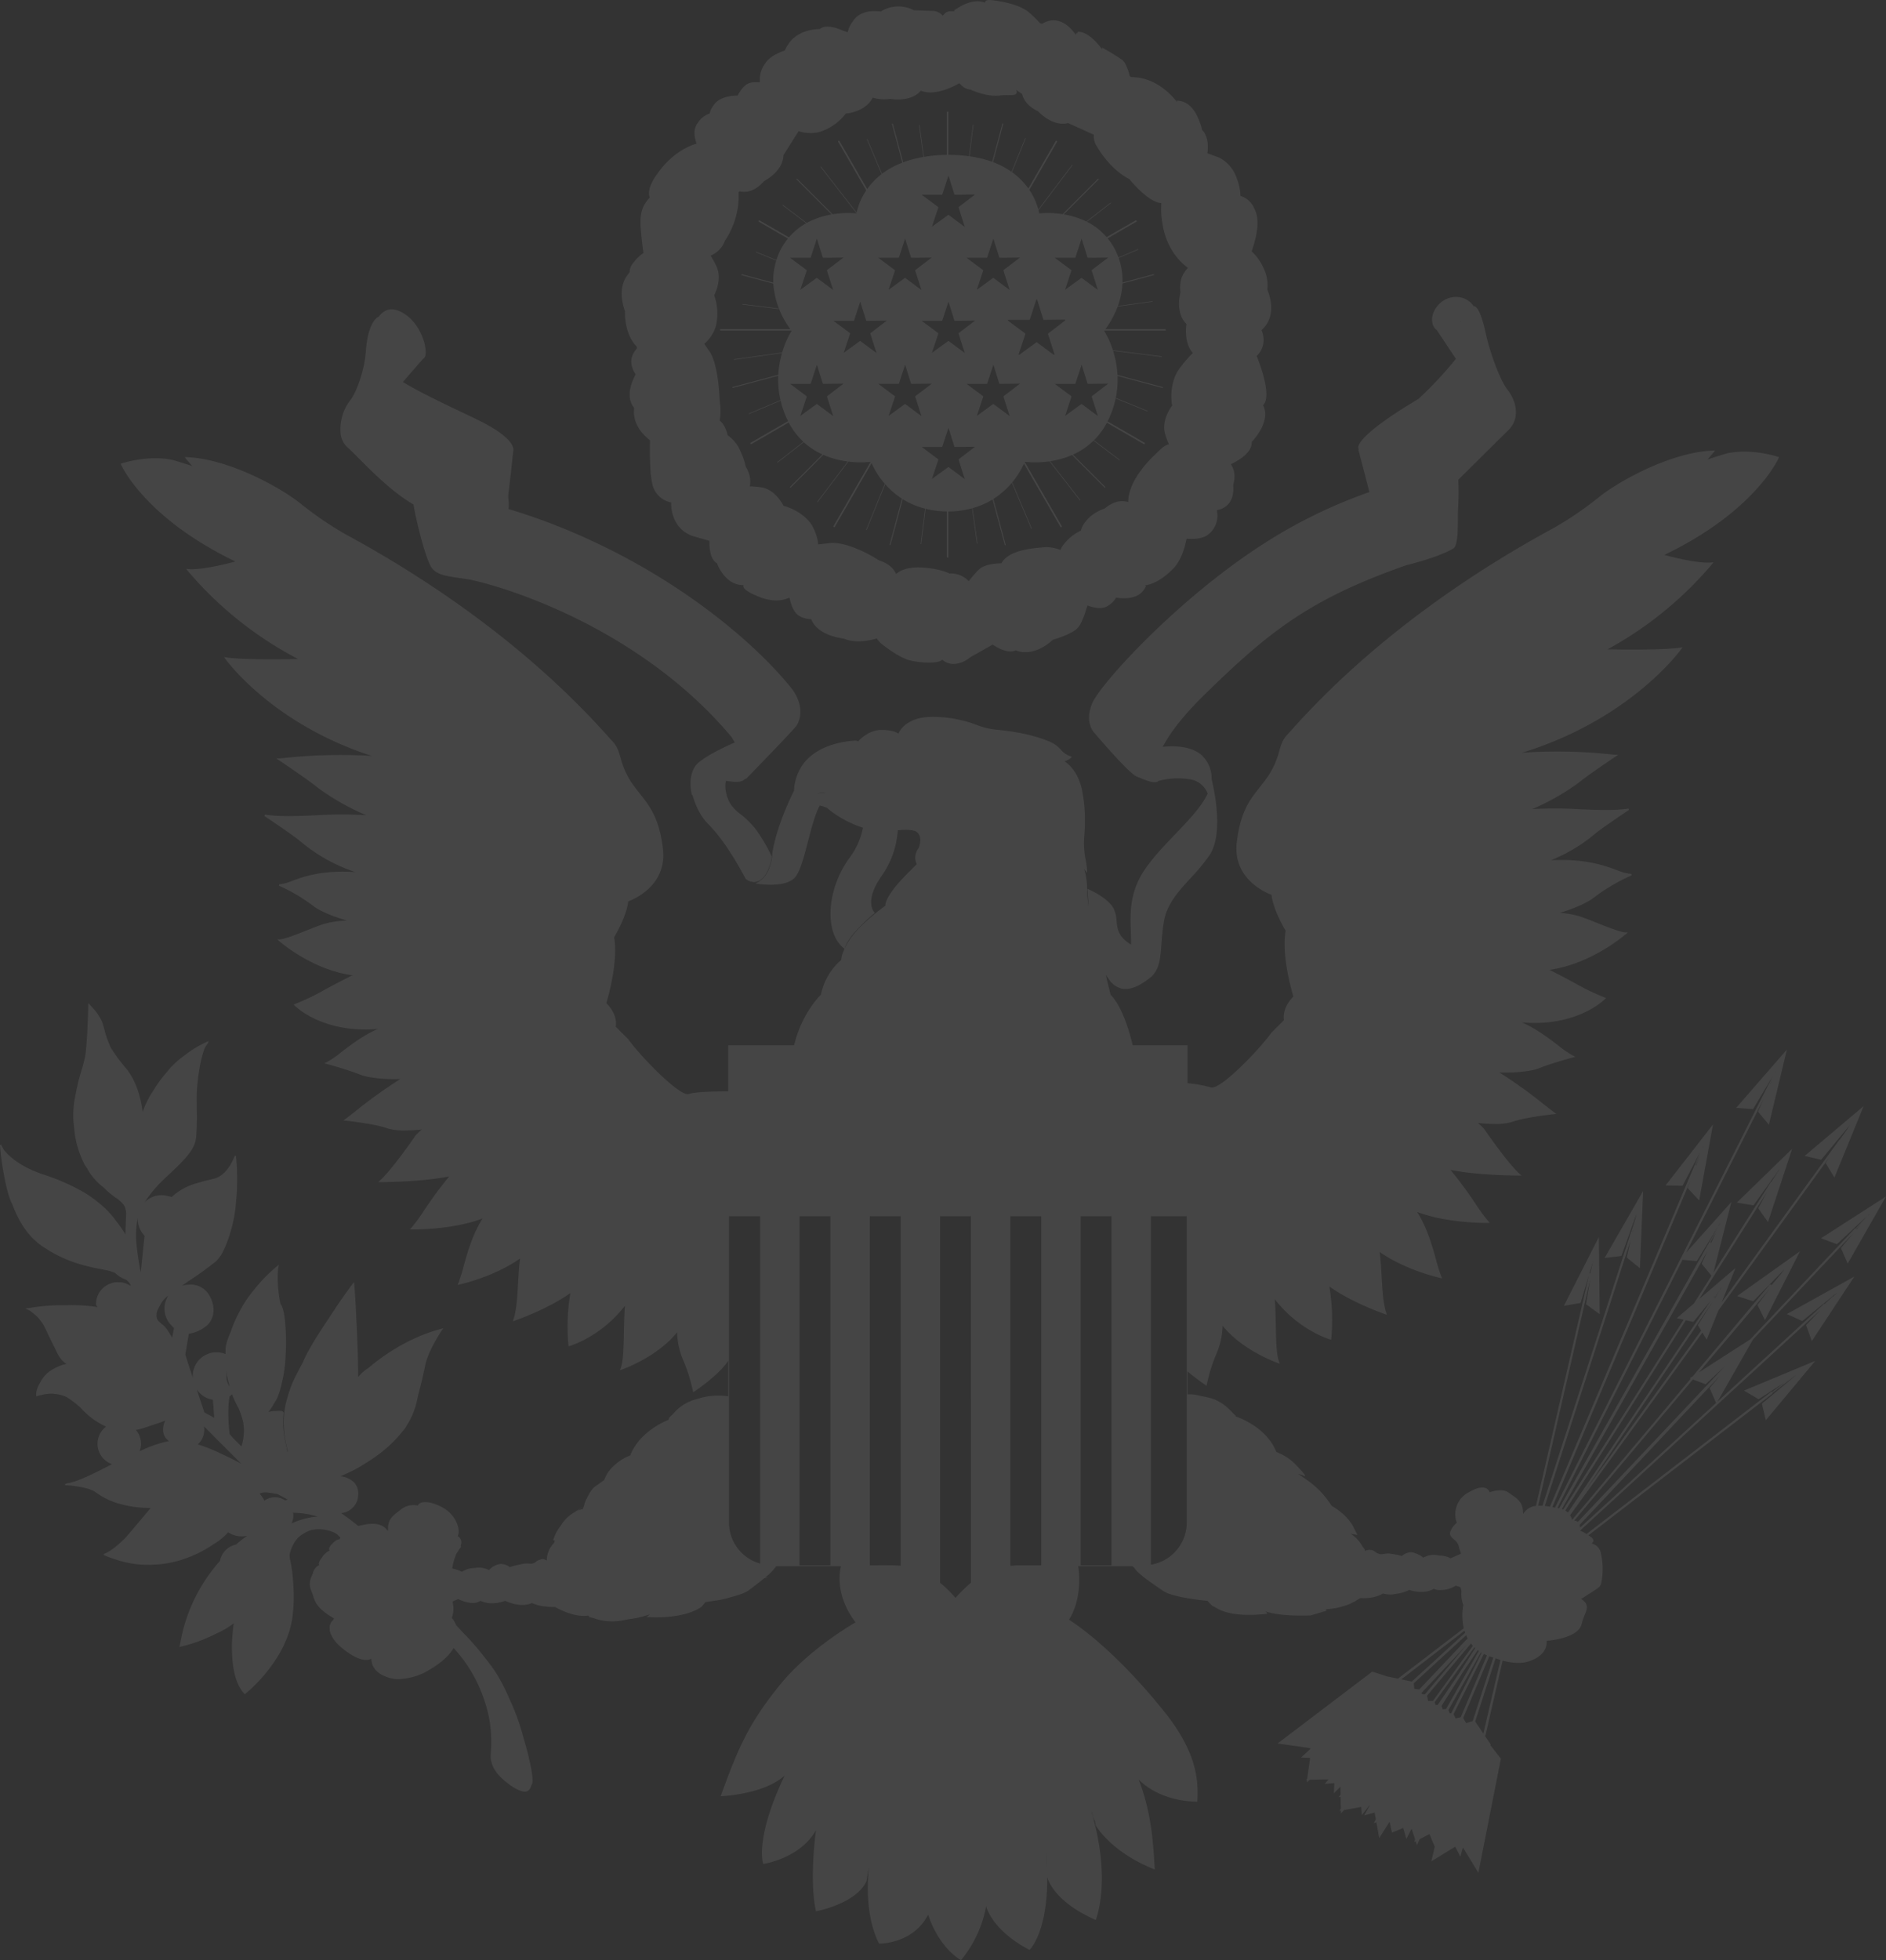 <svg xmlns="http://www.w3.org/2000/svg" width="712.314" height="740" viewBox="0 0 712.314 740"><rect x="0" y="0" width="712.314" height="740" fill="#333333" stroke="none"/><g id="Сгруппировать_9664" data-name="Сгруппировать 9664" opacity=".09" fill="#fff"><path id="Контур_11963" data-name="Контур 11963" d="M218.4 243.315c-1.425 1.777-3.7 6.068-1.031 13.717-.035.983-.155 8.721 4.468 13.4l.048.628c-.124.169-.238.335-.359.514a7.287 7.287 0 00-1.777 4.336 8.859 8.859 0 001.673 4.961c-1.577 2.919-3.895 8.628-.607 12.613l.055.066c-.421 3.029.2 7.717 5.954 12.226 0 .29-.007.642-.01 1.049-.038 3.781-.114 11.65.949 15.649a8.943 8.943 0 007.052 6.765c-.048 1.99.283 9.8 8.079 12.682l6.4 1.825c-.062 1.491-.062 6.865 2.85 8.473.455 1.232 3.336 8.218 9.867 8.218h.135a1.062 1.062 0 00-.048.238c-.076.8.507 1.984 5.7 4.105 4.454 1.808 8.363 1.942 11.626.4.072.124.145.245.224.369.159.9 1.021 5.04 3.5 6.5a8.661 8.661 0 004.537 1.235c.9 2.312 3.54 5.82 11.305 7.207l1.135.2c4.754 2.042 10.836.376 12.34-.093a14.083 14.083 0 001.549 1.8c.242.2 6 4.961 10.481 6.331 3.384 1.038 11.312 1.587 12.7-.124a6.624 6.624 0 004.361 1.625 10.124 10.124 0 006.092-2.453l8.615-4.875c1.125.773 5.741 3.726 8.7 2.156 1.225.563 6.817 2.546 14.072-3.988.824-.234 5.965-1.766 8.635-3.8 2.018-1.542 3.24-5.485 3.967-7.838.069-.217.138-.442.207-.655.066-.076.107-.176.179-.249l-.083-.041c.041-.121.083-.255.117-.349 1.145.449 4.792 1.684 7.186.449a8.946 8.946 0 003.629-3.419c3.143.5 8.9.7 11.078-3.985l.2-.428-.452-.2c2.336-.283 6.127-1.611 10.8-6.372 3.388-3.45 4.674-9.567 4.971-11.243 3.871.286 6.665-.279 8.311-1.684a8.962 8.962 0 003.1-9.118 7.122 7.122 0 004.3-2.18c1.546-1.687 2.187-4.164 1.911-7.352.218-.652 1.215-4.12-.421-6.941a5.5 5.5 0 00-.435-.88c2.09-.959 8.076-4.081 7.862-8.38 1.083-1.145 7.3-8.124 4.267-13.848 3.522-3.4-1.318-15.949-2.4-18.609a8.105 8.105 0 002.577-5.223 8.976 8.976 0 00-.766-4.53c2.256-1.953 5.485-6.42 2.439-14.745l-.235-.645a14.294 14.294 0 00-1.2-7.542c-.069-.176-.152-.355-.228-.531-.048-.1-.09-.2-.141-.3a20.065 20.065 0 00-4.336-5.982c1.094-3.288 2.694-8.411 2.046-12.9a9.84 9.84 0 00-1.121-3.374 8.116 8.116 0 00-5.154-4.64 19.758 19.758 0 00-1.432-6.7 13.446 13.446 0 00-6.579-7.749l-4.5-1.666c.2-1.459.424-4.564-.648-6.738a4.14 4.14 0 00-1.307-1.96 21.749 21.749 0 00-1.415-4.261c-1.249-3.108-3.695-6.879-8.248-6.879.114.207.19.334.269.476-.045 0-.087-.01-.131-.01-1.591-2.046-7.756-9.366-17.129-9.36l-.694-.29a17.157 17.157 0 00-1.28-3.836 5.743 5.743 0 00-1.525-2.356 80.425 80.425 0 00-7.787-4.727l.355.617-.221-.117-.245-.134c-2.415-3.188-5.627-6.317-8.956-6.3l.014.452h-.559l.007.307-.038-.007c-.059-.031-.11.165-.162.411-1.773-2.6-6.41-7.935-12.717-4.157l-.714-.169a46.229 46.229 0 00-4.068-4c-3.774-3.357-11.605-4.454-13.972-4.737-1.773-.2-2.822.052-2.653.656a1.111 1.111 0 00-.3.238c-1.635-.676-5.52-1.352-11.681 3.088.128 0 .3.01.445.01-.1.069-.2.131-.311.2-1.611-.159-2.981.038-3.715 1.066a2.583 2.583 0 00-.525.611 5.218 5.218 0 00-3.622-1.832c-2.4-.031-5.992-.2-7.324-.266a12.64 12.64 0 00-12.43.445l.483.124h-.007c-3.629-.555-8.469-.359-11.071 3.612a10.314 10.314 0 00-1.89 3.943l-.017.027c-.028.031-.083.11-.117.152a10.67 10.67 0 00-1.58-.514s-6.217-3.084-8.908-.652c0 0-8.086-.266-11.885 5.737a11.413 11.413 0 00-1.3 2.318c-2.829 1.066-5.885 2.377-7.583 5.147a10.129 10.129 0 00-1.808 6.9c-1.594-.169-3.812-.159-5.227.9a8.452 8.452 0 00-2.135 2.336 8.816 8.816 0 00-1.049 1.746c-2.667.021-7.269.583-9.235 3.895a6.532 6.532 0 00-1.2 2.329l-.125.452.183.048a8.3 8.3 0 00-4.688 3.619 6.224 6.224 0 00-.393.493c-1.146 1.97-1.142 4.433-.055 7.31-2.315.655-8.939 3.133-14.631 11.095-.066.093-.1.176-.166.269-.1.131-.2.235-.293.369-2.529 3.543-3.419 6.634-2.587 8.673a6.759 6.759 0 00-1.356 1.6c-1.222 1.566-2.526 4.467-2.094 9.68.507 6.086.886 8.6 1.08 9.6a15.291 15.291 0 00-3.76 3.585 5.645 5.645 0 00-1.5 3.674 8.239 8.239 0 00-.733.986zm36.752-12.92a30.223 30.223 0 005.14-18.274l.383-.3c3.274.68 6.375-.624 9.232-3.885.845-.441 7.2-3.957 7.3-9.763l5.744-9.087a14.694 14.694 0 008.007.272 20.373 20.373 0 009.829-6.917c1.149-.11 6.438-.811 9.284-4.619a10.524 10.524 0 00.873-1.39 15.217 15.217 0 006.62.452c.925.162 7.914 1.221 11.571-3.095 1.287.593 5.879 2 14.351-2.708l.172-.1c.2.179.387.362.566.535a5.252 5.252 0 003.56 1.849c.759.341 6.468 2.832 11.071 2.26a25.921 25.921 0 013.195-.149c1.773-.007 2.946-.01 3.246-.814a1.281 1.281 0 00-.245-1.2l2.322 1.559c.628 2.726 2.653 4.926 6.017 6.552.652.7 5.723 5.868 11.323 4.44l9.753 4.412a6.8 6.8 0 001.063 4.288c5.3 8.949 11.4 12.012 12.316 12.434.8.983 7.362 8.873 12.1 9.083a39.28 39.28 0 01-.031.949 29.494 29.494 0 00.449 6.7c1.563 10.326 7.607 15.366 9.656 16.808a7.331 7.331 0 00-1.2 1.511c-1.456 1.935-2.036 4.523-1.646 7.776-.238.921-1.873 7.907 2.26 11.885-.186 1.332-.818 7.472 2.439 10.964a45.836 45.836 0 00-4.616 5.282 17.446 17.446 0 00-1.735 2.673 20.344 20.344 0 00-1.484 11.92c-.7.925-3.739 5.306-2.839 9.977a27.2 27.2 0 001.625 4.6c-1.852.521-2.708 1.47-5.813 4.461a40.08 40.08 0 00-4.947 5.7c-4.1 5.527-4.643 9.725-4.6 11.7-2.349-.773-5.358-.521-8.914 2.408 0 0-4.664 1.463-7.176 4.909a8.69 8.69 0 00-1.811 3.439 17.618 17.618 0 00-6.148 4.788 9.8 9.8 0 00-1.563 2.508 14.833 14.833 0 00-5.613-1.08c-3.509.372-13.676.724-16.591 5.982-.034.048-.079.09-.114.141-2.884.042-6.551.514-8.59 2.436a54.8 54.8 0 00-3.726 4.309 9.277 9.277 0 00-7.3-2.9s-2.943-1.68-9.708-2.218c-7.831-.611-10.415 2.446-10.415 2.446-.859-2.039-2.746-3.974-6.493-5.2 0 0-10.094-6.679-17.795-6.586l-5.154.573a16.744 16.744 0 00-1.652-5.809 11.264 11.264 0 00-1.38-2.387c-3.833-4.9-10.067-6.375-10.067-6.375s-2.663-5.53-7.576-6.814a29.734 29.734 0 00-5.161-.531 9.682 9.682 0 00-.759-5.972 9.54 9.54 0 00-.78-1.48 24.664 24.664 0 00-1.9-5.6 13.571 13.571 0 00-4.937-6.244 9.061 9.061 0 00-.793-2.419 7.31 7.31 0 00-2.187-3.118 23.192 23.192 0 00-.028-7.559c-.01-.463-.307-11.361-3-17.087l-.062-.093c-.076-.186-.152-.379-.235-.555l-2.5-3.678a14.423 14.423 0 004.271-6.331 20.423 20.423 0 00-.531-12.009c.528-1.028 2.791-5.865 1.114-10.3a10.469 10.469 0 00-.49-1.08 28.468 28.468 0 00-2-3.574 9.66 9.66 0 005.449-5.676z" transform="translate(18.663 -139.563)"/><path id="Контур_11964" data-name="Контур 11964" d="M243.036 174.746a.105.105 0 00.107-.093.107.107 0 00-.093-.121l-13.589-1.7a.111.111 0 00-.121.1.108.108 0 00.1.121l13.586 1.7z" transform="translate(51.027 -58.06)"/><path id="Контур_11965" data-name="Контур 11965" d="M253.746 234.475c.055 0 .055-.069.1-.1l.125.152a33.2 33.2 0 00-3.6 8.207l-18.153 2.515a.107.107 0 00.014.214h.017l18.06-2.5a36.477 36.477 0 00-1.39 8.176L231.7 255.75a.172.172 0 00-.124.21.174.174 0 00.169.128l.042-.007L248.9 251.5a34.164 34.164 0 00.869 9.284c-.027-.021-.055-.052-.09-.038l-11.85 5a.111.111 0 00-.059.142.113.113 0 00.1.065l.042-.007 11.85-5c.024-.01.014-.042.028-.066a35.422 35.422 0 002.815 7.766l-14.1 8.145a.283.283 0 00-.1.39.286.286 0 00.245.142.265.265 0 00.145-.038l14.069-8.128a26.858 26.858 0 005.534 7.283l-9.849 7.662a.111.111 0 00-.017.156.1.1 0 00.083.041.129.129 0 00.069-.024l9.866-7.679v-.007a26.784 26.784 0 007.048 4.626l-12.23 12.24a.177.177 0 000 .245.179.179 0 00.245 0l12.32-12.333a33.637 33.637 0 009.211 2.5l-11.485 15.179a.107.107 0 00.021.152.115.115 0 00.066.02.1.1 0 00.086-.041l11.557-15.276v-.001a36.721 36.721 0 008.387.1l-14 24.256a.282.282 0 00.1.39.27.27 0 00.142.041.283.283 0 00.248-.145l13.889-24.06a30.713 30.713 0 004.992 7.8l-7.027 17.294a.109.109 0 00.059.142l.042.007a.111.111 0 00.1-.069l6.99-17.191a30.213 30.213 0 006.31 5.434l-4.651 17.363a.176.176 0 00.121.211h.045a.173.173 0 00.166-.128l4.623-17.25a29.662 29.662 0 008.421 3.571l-1.656 13.292a.108.108 0 00.093.121h.014a.105.105 0 00.107-.093l1.656-13.262a34.263 34.263 0 008.028 1v17.153a.286.286 0 10.573 0v-17.132a34.138 34.138 0 008.929-1.211l1.849 13.317a.1.1 0 00.107.093h.014a.112.112 0 00.093-.124l-1.853-13.345a29.7 29.7 0 007.548-3.264l4.6 17.139a.173.173 0 00.166.128h.045a.176.176 0 00.121-.211l-4.626-17.256a30.327 30.327 0 006.972-6.11l7.314 17.339a.109.109 0 00.1.066l.041-.01a.107.107 0 00.059-.141l-7.355-17.436a30.465 30.465 0 004.409-7.045l13.786 23.873a.291.291 0 00.249.145.281.281 0 00.145-.041.285.285 0 00.1-.39l-13.944-24.142c-.021-.034-.066 0-.1-.028l.041-.11a36.344 36.344 0 009.366-.173l11.443 14.7a.1.1 0 00.086.041.12.12 0 00.065-.021.11.11 0 00.017-.155l-11.361-14.6a33.237 33.237 0 008.276-2.346l12.27 12.273a.186.186 0 00.121.048.171.171 0 00.121-.293L360.2 281.276a26.644 26.644 0 007.828-5.323c-.01.042-.021.09.017.117l9.68 7.321a.089.089 0 00.066.021.107.107 0 00.066-.193l-9.68-7.321c-.034-.028-.069 0-.107.014a26.8 26.8 0 004.943-6.672l13.927 8.048a.265.265 0 00.142.038.287.287 0 00.248-.142.282.282 0 00-.1-.39l-13.945-8.059a35.38 35.38 0 003.039-8.659l11.94 4.858.038.007a.11.11 0 00.042-.21l-11.971-4.868a33.909 33.909 0 00.666-8.3l16.908 4.523.045.007a.173.173 0 00.166-.128.17.17 0 00-.121-.21l-17.016-4.555a36.609 36.609 0 00-1.656-9.108l18.284 2.284h.014a.109.109 0 00.014-.217l-18.388-2.3a32.887 32.887 0 00-3.322-7.328l.048-.055H395a.286.286 0 000-.573h-22.536a34.52 34.52 0 004.616-8.508l13.089-1.807a.1.1 0 00.09-.121.106.106 0 00-.12-.093l-12.965 1.791a28.941 28.941 0 001.718-8.49l11.768-3.15a.173.173 0 00-.09-.335l-11.67 3.125a24.765 24.765 0 00-1.442-9.281l7.338-3.1a.109.109 0 00-.086-.2l-7.317 3.091a26.425 26.425 0 00-1.411-3.195 23.71 23.71 0 00-2.691-4l10.85-6.265a.29.29 0 00.1-.393.287.287 0 00-.39-.1l-10.929 6.31a23.946 23.946 0 00-7.428-5.806l9.011-7.02a.109.109 0 00-.134-.173l-9.1 7.093a30.965 30.965 0 00-8.566-2.694l13.195-13.193a.171.171 0 10-.241-.242L356.3 190.506a35.185 35.185 0 00-8.835-.29s-.073-.473-.259-1.228l12.823-16.956a.11.11 0 00-.024-.152.106.106 0 00-.152.021l-12.72 16.822a24.657 24.657 0 00-3.412-7.4l10.46-18.115a.287.287 0 00-.5-.286l-10.329 17.891a26.456 26.456 0 00-6.175-6.175l5.161-12.692a.108.108 0 00-.059-.142.111.111 0 00-.141.059L337 174.509a30.97 30.97 0 00-6.979-3.65l3.85-14.376a.172.172 0 00-.332-.09l-3.839 14.348a41.076 41.076 0 00-8.542-2.077l1.48-11.885a.109.109 0 00-.1-.121.116.116 0 00-.121.1l-1.477 11.881a56.056 56.056 0 00-7.78-.538V152.06a.286.286 0 00-.573 0v16.052a55.717 55.717 0 00-8.656.766l-1.663-11.992a.1.1 0 00-.121-.093.109.109 0 00-.093.124l1.659 11.992a41.01 41.01 0 00-7.621 2.035l-3.892-14.552a.17.17 0 00-.21-.121.172.172 0 00-.124.211l3.9 14.583a31.45 31.45 0 00-7.672 4.185l-5.482-12.985a.1.1 0 00-.141-.059.108.108 0 00-.059.142l5.506 13.051a26.526 26.526 0 00-5.42 5.627l-10.457-18.108a.285.285 0 10-.493.286l10.588 18.34a23.558 23.558 0 00-3.615 8.339l-13.489-17.34a.109.109 0 10-.172.135l13.61 17.494-.007.045a35.229 35.229 0 00-9.008.321l-13.389-13.389a.171.171 0 00-.241.242l13.223 13.224a30.291 30.291 0 00-9.387 3.187l-8.953-6.779a.11.11 0 00-.131.176l8.88 6.72a23.62 23.62 0 00-6.52 5.341l-11.057-6.386a.285.285 0 00-.286.493l10.977 6.341a23.95 23.95 0 00-2.629 3.926 26.1 26.1 0 00-1.718 4.182l-7.607-3.1a.114.114 0 00-.141.062.108.108 0 00.059.141l7.624 3.1a24.862 24.862 0 00-1.135 8.342l-11.857-3.177a.173.173 0 00-.211.124.175.175 0 00.124.211l11.961 3.2a32.713 32.713 0 006.424 17.177h-26.287a.286.286 0 000 .573zm59.454-58.559l2.218 7.107a.192.192 0 00.183.135l7.652-.086-6.168 4.716a.2.2 0 00-.065.211l2.332 7.321-6.065-4.5a.171.171 0 00-.114-.042.193.193 0 00-.11.038l-6.124 4.443 2.409-7.259a.191.191 0 00-.069-.211l-6.216-4.63h7.621a.19.19 0 00.183-.131zm16.946 23.8l2.218 7.107a.193.193 0 00.183.135l7.652-.079-6.176 4.709a.194.194 0 00-.065.211l2.339 7.321-6.062-4.506a.2.2 0 00-.114-.038.2.2 0 00-.113.038l-6.121 4.45 2.413-7.264a.194.194 0 00-.069-.214l-6.224-4.626h7.621a.193.193 0 00.183-.131zm-13.058 83.291a.2.2 0 00-.065.211l2.328 7.31-6.061-4.5a.168.168 0 00-.114-.038.171.171 0 00-.11.038l-6.124 4.45 2.408-7.255a.194.194 0 00-.069-.214l-6.216-4.63h7.621a.19.19 0 00.183-.131l2.332-7.12 2.218 7.12a.194.194 0 00.183.131l7.652-.086zm-24.1-23.591a.2.2 0 00-.069-.214l-6.219-4.632h7.614a.189.189 0 00.179-.131l2.332-7.114 2.219 7.11a.2.2 0 00.186.135l7.651-.079-6.165 4.716a.186.186 0 00-.066.211l2.329 7.314-6.061-4.506a.207.207 0 00-.114-.038.176.176 0 00-.114.038l-6.123 4.45zm26.364-16.494l-6.065-4.5a.192.192 0 00-.224 0l-6.124 4.443 2.408-7.266a.2.2 0 00-.069-.214l-6.216-4.626h7.621a.189.189 0 00.183-.131l2.332-7.114 2.218 7.11a.2.2 0 00.183.134l7.652-.079-6.168 4.709a.193.193 0 00-.065.21zM300.7 211.591a.2.2 0 00-.066.211l2.339 7.321-6.072-4.506a.2.2 0 00-.114-.038.185.185 0 00-.11.038l-6.117 4.45 2.408-7.265a.192.192 0 00-.065-.214l-6.217-4.626h7.621a.185.185 0 00.179-.131l2.325-7.11 2.218 7.107a.193.193 0 00.183.135l7.652-.079zm-18.43 19.175l7.652-.079-6.165 4.709a.19.19 0 00-.069.21l2.332 7.321-6.062-4.5a.2.2 0 00-.114-.038.191.191 0 00-.114.034l-6.124 4.443 2.419-7.266a.2.2 0 00-.069-.214l-6.217-4.626h7.621a.194.194 0 00.183-.131l2.325-7.11 2.215 7.107a.2.2 0 00.183.134zm-14.883 28.441a.19.19 0 00-.066.211l2.336 7.314-6.068-4.506a.208.208 0 00-.114-.038.176.176 0 00-.114.038l-6.113 4.45 2.408-7.255a.2.2 0 00-.069-.214l-6.217-4.637h7.621a.194.194 0 00.183-.131l2.325-7.114 2.225 7.11a.2.2 0 00.186.135l7.652-.079zm-.021-47.616a.2.2 0 00-.066.211l2.339 7.321-6.061-4.506a.2.2 0 00-.114-.038.2.2 0 00-.114.038l-6.12 4.45 2.415-7.265a.192.192 0 00-.065-.214l-6.227-4.626h7.631a.185.185 0 00.179-.131l2.325-7.11 2.218 7.107a.192.192 0 00.183.135l7.652-.079zm66.676 47.616a.185.185 0 00-.066.211l2.335 7.314-6.068-4.506a.207.207 0 00-.114-.038.176.176 0 00-.114.038l-6.113 4.45 2.408-7.255a.2.2 0 00-.069-.214l-6.217-4.637h7.621a.19.19 0 00.183-.131l2.325-7.114 2.215 7.11a.2.2 0 00.186.135l7.662-.079zm33.312-47.616a.194.194 0 00-.066.211l2.328 7.321-6.061-4.506a.187.187 0 00-.114-.038.2.2 0 00-.114.038l-6.11 4.45 2.4-7.265a.192.192 0 00-.066-.214l-6.217-4.626h7.621a.193.193 0 00.183-.131l2.325-7.113 2.225 7.11a.167.167 0 00.186.135l7.649-.079zm.02 47.616a.187.187 0 00-.065.211l2.328 7.314-6.062-4.506a.206.206 0 00-.114-.038.175.175 0 00-.114.038l-6.12 4.45 2.415-7.255a.2.2 0 00-.069-.214l-6.227-4.637h7.624a.2.2 0 00.183-.131l2.332-7.114 2.218 7.11a.184.184 0 00.183.135l7.652-.079zm-21.031-36.372a.193.193 0 01.183-.131.193.193 0 01.183.135l2.353 7.545 8.087-.086a.192.192 0 01.182.131.2.2 0 01-.065.214l-6.517 4.975 2.47 7.759a.2.2 0 01-.072.214.191.191 0 01-.111.034.194.194 0 01-.114-.034l-6.427-4.768-6.489 4.709a.192.192 0 01-.224 0 .185.185 0 01-.069-.214l2.56-7.7-6.579-4.889a.2.2 0 01-.069-.214.2.2 0 01.183-.131h8.062z" transform="translate(45.033 -109.647)"/><path id="Контур_11966" data-name="Контур 11966" d="M187.814 225.341c1.09.935 2.608 2.46 4.526 4.388 5.137 5.168 12.848 12.9 20.6 17.35.883 5.7 4.647 21.124 6.99 24.063 1.97 2.46 5.178 2.932 10.039 3.65 1.125.166 2.4.352 3.757.58 3.9.645 19.344 4.54 38.487 13.669 17.046 8.131 41.433 22.673 60.78 45.759.021.031.552.866 1.27 2.136-.514.217-12.565 5.409-14.952 8.987-2.649 3.971-1.6 9.3-1.214 10.843l.231-.052v.052c.017.066 1.608 6.641 5.765 10.8 4.574 4.578 9.374 11.571 14.252 20.782l.038.045a5.085 5.085 0 003.153 1.231 4.082 4.082 0 00.638-.052c1.594-.255 3.012-1.466 4.209-3.6a15.279 15.279 0 001.808-6.03v-.042l-.017-.035a59.991 59.991 0 00-5.972-10.149 32.022 32.022 0 00-5.7-5.665 16.346 16.346 0 01-3.805-3.84c-1.677-2.787-2.384-6.324-1.766-8.794 3.239.455 6.079.828 7.29-.859l.259.166c.731-.752 17.971-18.44 19.154-20.213 1.573-2.363 2.88-8.045-2.208-14.355-12.665-15.683-38.753-38.318-73.99-54.808a233.488 233.488 0 00-32.618-12.548 13.34 13.34 0 00.007-3.2 13.454 13.454 0 01-.028-2.925c.355-2.122 1.425-12.233 1.714-14.976a3.9 3.9 0 00.066-.662c.172-.407 1.418-4.5-12.592-11.509-1.915-.955-4.285-2.08-7.024-3.384-7.048-3.346-15.79-7.5-22.041-11.3l7.493-8.611a2.621 2.621 0 00.828-.873c1.208-2.419-1.069-12-7.8-16.291-2.66-1.69-5.009-2.087-6.979-1.176a6.867 6.867 0 00-2.729 2.463l.041-.156-.345.173c-.152.076-3.774 2.011-4.516 13.123-.511 7.455-3.909 15.98-5.934 18.343a17.836 17.836 0 00-3.6 11.868 7.977 7.977 0 002.435 5.634zM327.19 350.965l.131.011z" transform="translate(-56.762 -56.627)"/><path id="Контур_11967" data-name="Контур 11967" d="M832.379 566.24l16.028-24.311.028-.021-.017.007.01-.014-.024.024-25.464 14.131 5.827 2.629 13.123-10.719-1.4 1.466c-.066-.031-.138-.062-.2-.01l-3.095 2.832a.37.37 0 00-.355.073l-40.091 36.779 13.355-23.387 38.066-40.326-4.806 5.737 2.556 5.858 14.445-25.288.021-.028-.014.011.01-.014-.024.024-24.5 15.735 5.986 2.249 11.7-10.878-4.709 4.971a.384.384 0 00-.335.107l-39.411 41.754-19.364 12.437 26.661-31.459-4.55 5.992 2.836 5.727 13.216-25.947.021-.028-.014.01.007-.014-.021.024-23.725 16.887 6.085 1.963 11.84-12.12-1.532 2.015-3.446 4.067a.35.35 0 00-.111-.207.4.4 0 00-.566.048l-29.047 34.544-1.121.721.393.145-44.851 53.349-.011-.045a5.55 5.55 0 00-.731-1.725l49.979-68.977 1.621 2.66 4.444-11.029 41.885-57.81-1.387 2.177 3.3 5.478 11.036-26.947.021-.027-.014.01.007-.017-.021.028-22.255 18.785 6.227 1.453 10.799-13.053-1.328 2.084-2.422 3.353a.4.4 0 00-.217.131l-44.394 61.27 5.2-12.9.021-.028-.014.01.007-.014-.021.028-13.655 11.661 25.643-40.468-3.381 6.234 3.675 5.233 9.118-27.654.017-.031-.014.013.007-.017-.017.031-20.882 20.3 6.308 1.018 9.86-13.779-.562 1.038c-.031.014-.069-.01-.089.017l-2.4 3.781a.4.4 0 00-.283.173l-21.66 34.17 6.751-26.63.014-.028-.01.01v-.017l-.017.031-17.055 19.093 29.362-58.241-2.2 5.026 4.095 4.906 6.786-28.317.014-.031-.011.014v-.017l-.014.031-19.12 21.965 6.372.483 7.445-12.478-1.528 3.026c-.007.013-.028.017-.035.031l-12.437 24.667-20.868 41.33-.207.231.086.007-47.274 93.623c-.166-.031-.3-.052-.473-.083l-.524-.093L786.541 505.6l-1.08 2.877 4.361 4.675 5.213-28.648.014-.031-.01.014v-.017l-.014.031-17.881 22.983 6.393.135 6.583-12.561-56.663 133.718a36.92 36.92 0 00-1.939-.276l32.433-100.375-1.47 6.582 4.965 4.03 1.2-29.1.01-.031-.007.014v-.017l-.01.031-14.534 25.236 6.348-.752 5.72-15.949-.424 1.9-1.674 5.161c-.017.024-.048.038-.058.069l-12.734 39.4-20.654 63.744a14.675 14.675 0 00-1.611-.01l19.689-85.7-1.621 9.6 5.164 3.764-.31-29.117.007-.034-.007.017v-.017l-.007.034-13.2 25.957 6.3-1.084 3.2-10.653-20.054 87.279a6.149 6.149 0 00-4.809 3.06 10.807 10.807 0 00-.1-.749c0-3.6-2.153-5.072-4.24-6.489-.411-.279-.825-.559-1.222-.859-2.173-1.632-6.127-.462-7.155-.117a2.448 2.448 0 00-1.28-1.49c-1.455-.711-3.726-.169-6.741 1.594a9.319 9.319 0 00-4.347 11.44 7.6 7.6 0 00-2.311 2.987c-.769 1.532.259 2.429 1.252 3.3a4.661 4.661 0 011.711 2.236l.041.166a22.181 22.181 0 00.907 2.894c-.187.124-.318.193-.318.193l-3.657 1.625a8.525 8.525 0 00-4.078-1.035c-.342-.059-.652-.12-1.035-.172a7.9 7.9 0 00-5.172.976 8.4 8.4 0 00-3.1-1.708l-.034-.017c-2.277-1-4.385.579-4.954 1.069a32.723 32.723 0 00-4.709-.917 7.94 7.94 0 00-2.042.141 6.921 6.921 0 01-1.3.114 4.724 4.724 0 01-1.466-.507 3.17 3.17 0 01-.411-.283 3.564 3.564 0 00-4.067-.407v-.466l-.031-.052c-.276-.469-.576-.842-.866-1.253a12.981 12.981 0 00-4.381-4.7l.28.014c1.118.179 1.739.3 1.752.3l.462.093-1.321-2.629c-2.191-4.592-6.927-7.545-8.514-8.428l.086.024s-.51-.821-1.456-2.052a30.421 30.421 0 00-7.317-7.262l-.186-.141a65.75 65.75 0 00-3.74-2.58l2.1.573.007.01a.169.169 0 00-.014.073.23.23 0 00.228.231l.179-.017.059-.145c.069-.162.166-.472-2.584-3.312a20.331 20.331 0 00-8.087-5.651l-.138-.211-.162-.372c-3.864-8.914-13.972-12.485-15.1-12.858l-.128-.158.2-.021-.359-.341c-.186-.176-.362-.317-.545-.486l-.066-.079c-4.675-5.158-8.163-5.841-11.236-6.441-.738-.145-1.435-.279-2.129-.469a13.745 13.745 0 00-3.964-.328v-8.71a81.068 81.068 0 006.838 5.2l.352.235.086-.414a62.559 62.559 0 013.426-11.119 28.656 28.656 0 002.549-11.126c7.673 9.525 20.851 14.065 21.034 14.127l.586.193-.231-.573c-1.056-2.636-1.159-7.738-1.28-13.651-.066-3.277-.145-6.755-.393-10.1 9.256 11.9 20.834 15.165 20.969 15.2l.317.086.042-.328a76.351 76.351 0 00-.724-19.764c8.635 6.134 20.475 10.243 21.179 10.484l.545.186-.183-.548c-1.211-3.63-1.5-8.652-1.8-13.972-.176-3.1-.366-6.241-.735-9.184 10.2 7.11 22.87 9.8 23.039 9.836l.531.11-.207-.5a60.145 60.145 0 01-2.129-6.762c-1.442-5.216-3.3-11.747-7.072-17.794 10.177 3.871 22.938 4.133 26.074 4.133h.717l.666-.017-.469-.473a61.217 61.217 0 01-4.882-6.641 157.663 157.663 0 00-9.515-12.878c10.45 2.111 25.274 2.149 26.092 2.149h.759l-.573-.5c-4.671-4.091-13.544-17.073-13.661-17.239-.752-.783-1.515-1.456-2.274-2.139a54.752 54.752 0 006.1.383 22.713 22.713 0 006.783-.752c4.668-1.759 15.883-2.949 16-2.963l.752-.08-.618-.438c-.859-.61-2.218-1.673-3.936-3.022a178.423 178.423 0 00-16.97-12.171c.721.027 1.439.048 2.139.048 5.872 0 10.953-.842 12.761-1.615 4.106-1.753 12.969-4.133 13.058-4.157l.8-.214-.762-.324a35.384 35.384 0 01-5.658-3.867c-3.76-2.867-8.6-6.538-13.931-8.811.535.045 1.059.11 1.6.141 1.114.066 2.191.1 3.243.1 17.922 0 26.647-9.014 26.737-9.111l.3-.314-.4-.152a84.606 84.606 0 01-10.084-4.747c-4.488-2.5-9.4-5-10.853-5.727 16.2-2.308 28.862-13.524 28.993-13.641l.552-.5h-.745c-1.863 0-6.686-1.914-10.947-3.609-2.771-1.1-5.389-2.142-7.09-2.625a35.81 35.81 0 00-6.92-1.145c5.716-1.7 10.26-3.771 12.768-5.655a70.955 70.955 0 0114.372-8.49l-.107-.552a17.484 17.484 0 01-5.43-1.435c-4.785-1.746-11.992-4.375-24.946-3.726a61.311 61.311 0 0016.5-9.839c.207-.169.379-.314.521-.424 3.077-2.463 12.378-8.67 12.471-8.732l-.2-.521c-5.244.828-11.6.552-18.322.258a149.626 149.626 0 00-18.063-.041 87.511 87.511 0 0017.491-9.894c3.522-2.939 14.162-10.036 14.269-10.1l.787-.524h-.945c-.307 0-1.077-.076-2.239-.19a189.557 189.557 0 00-33.309-.566 100.86 100.86 0 003.391-1.055c39.036-13.023 56.83-37.983 57.006-38.232l.39-.559-.673.11c-5.82.973-21.282.808-27.7.69a138.316 138.316 0 0039.65-32.339l.4-.524-.662.066c-5.233.521-15.711-2.249-17.9-2.85 34.4-16.563 43.113-36.421 43.2-36.635l.124-.293-.307-.093c-11.785-3.529-19.644-1.235-19.806-1.187-2.4.718-4.7 1.446-6.938 2.18 1.535-1.7 2.463-2.884 2.491-2.919l.376-.486-.614.024c-16.322.6-36.462 11.968-43.617 17.915a131.858 131.858 0 01-16.6 11.281c-27.282 14.745-66.58 39.915-98.884 76.07-.832.932-1.432 1.6-1.767 1.939-1.808 1.811-2.436 3.943-3.16 6.41a30.077 30.077 0 01-4.019 9.1c-1.09 1.635-2.225 3.067-3.319 4.45-3.729 4.7-7.251 9.146-8.632 20.675-1.683 14.052 11.419 19.268 13.113 19.878.638 5.637 4.761 12.61 5.323 13.538-1.632 9.491 2.429 23.193 2.939 24.856-4.15 4.236-3.733 8.021-3.554 8.921l-4.685 4.678c-5.178 7.131-19.62 21.841-22.887 20.727a50.576 50.576 0 00-8.869-1.6v-14.347h-20.71c-.238-1.08-3.143-13.827-8.328-19.03l-1.173-4.7c-.228-.9-.424-1.849-.607-2.794l.78 1.166.062.1.059-.01a8.059 8.059 0 005.3 3.957 6.763 6.763 0 001.19.1c2.58 0 5.575-1.349 9.111-4.1 3.743-2.9 4.064-7.327 4.471-12.927a82.059 82.059 0 01.952-8.6c1.146-6.5 5.486-11.243 10.081-16.263a73.223 73.223 0 007.148-8.666c5.927-8.887.849-28.241.8-28.434l-.031.007a12.062 12.062 0 00-3.767-9.291c-4.423-3.919-12.1-3.436-14.707-3.132 2.57-4.933 7.293-11.422 15.9-19.823 24.015-23.445 39.353-35.9 76.094-48.754.121-.027 12.271-2.988 17.767-6.32 1.69-1.021 1.711-6.828 1.732-11.492.007-1.349.01-2.622.058-3.581a104.318 104.318 0 00.083-10.874c2.2-2.187 5.378-5.33 8.507-8.428 4.364-4.323 8.877-8.794 10.615-10.533 3.74-3.757 3.509-9.829-.579-15.1-2.857-3.677-6.672-14.234-8.176-21.217-1.711-7.9-3.246-9.743-4.009-10.136a.659.659 0 00-.552-.083 7.774 7.774 0 00-3.24-2.8 8.8 8.8 0 00-9.256 1.477c-3.112 2.722-3.55 6.024-2.981 8.024a4.249 4.249 0 001.58 2.318l7.2 10.836a145.6 145.6 0 01-14.124 15.107c-19.458 11.585-22.366 16.387-22.714 17.915a1.142 1.142 0 00.021.738c.024.207.076.355.111.549l-.114.024a3.412 3.412 0 00.145.559l4 15.4a189.274 189.274 0 00-40.954 20.165c-32.039 20.765-60.725 52.363-63.747 59.594-2.981 7.172.594 10.867.621 10.895.535.631 13.158 15.518 16.135 16.708.4.162.807.327 1.207.493 2.1.859 4.1 1.677 5.641 1.677a3.248 3.248 0 001.008-.145l.235-.079-.135-.169a28.264 28.264 0 0112.9-.58 8.553 8.553 0 016.006 5.264c-2.163 4.775-7.045 9.894-12.161 15.238-4.257 4.447-8.659 9.042-11.8 13.758-5.651 8.469-5.32 16.68-5.051 23.28.069 1.708.124 3.284.086 4.74-4.868-2.843-5.213-6.017-5.513-9.09a11.119 11.119 0 00-1.138-4.636c-2.377-4.164-9.308-7.093-9.6-7.214l-.259-.11.5 6.834a42.553 42.553 0 01-.617-7.162 24.917 24.917 0 00-1.121-7.214c.342.486.573.79.607.838l.514.686v-.859a23.45 23.45 0 00-.473-3.736 35.814 35.814 0 01-.714-6.376c0-1.038.072-2.173.159-3.488a60.2 60.2 0 00-.759-16.211c-1.335-7.086-4.9-10.271-6.758-11.485a5.228 5.228 0 002.511-1.352l.314-.314-.417-.159a8.189 8.189 0 01-3.777-2.536 11.867 11.867 0 00-5.141-3.405c-5.134-2.056-11.768-3.467-19.723-4.192a27.314 27.314 0 01-6.931-1.749 47 47 0 00-15.1-3.015c-10.767-.514-13.765 4.75-14.421 6.327a3.656 3.656 0 00-.335-.228l-.1-.055a5.269 5.269 0 00-.449-.231l-.2-.086a8.168 8.168 0 00-.666-.241c-.052-.013-.09-.031-.145-.045a10.463 10.463 0 00-1.039-.245l-.314-.052c-.314-.052-.659-.1-1.028-.131l-.427-.042a22.16 22.16 0 00-1.673-.065c-4.581 0-7.845 3.212-8.852 4.337a3.03 3.03 0 00-.645-.3l-.069-.01c-.131 0-13.32.1-19.885 8.631a18.365 18.365 0 00-3.619 10.3c-.938 1.846-6.575 13.261-8.207 23.6 0 .083-.066 8.259-5.858 11.16l-.472.235.521.086a33.975 33.975 0 005.137.393c3.3 0 7.331-.531 9.308-2.836 1.9-2.208 3.346-7.766 4.882-13.648 1.328-5.106 2.708-10.367 4.412-13.406l.111.017c.266.055.507.121.745.19.09.024.193.048.279.072.249.076.462.155.666.235.052.017.117.038.166.058.21.079.38.156.528.221l.076.035c.155.072.269.131.331.165l.021.014c.193.189.5.455.873.756.065.051.11.09.179.145.393.311.869.662 1.414 1.042l.338.235a40.34 40.34 0 001.921 1.235c.124.076.256.149.383.224.763.448 1.577.9 2.463 1.349.059.031.121.055.179.086.862.428 1.787.842 2.746 1.235.138.056.269.114.407.169q1.206.476 2.491.88a27.686 27.686 0 01-5.051 11.343c-8.663 11.754-9.691 28.375-2.118 34.206l.2.155.069-.248c.007-.028.793-2.863 4.554-6.841a71.212 71.212 0 016.689-6.351l.159-.127-.152-.135c-.041-.038-4.191-4.033 2.781-13.917a33.676 33.676 0 006.013-17.094l.076-.01c.9-.11 4.233-.452 6.293.238l.007-.014a1.4 1.4 0 00.141.021 3.481 3.481 0 011.221.949c1.552 1.942.283 5.188.134 5.551a5.665 5.665 0 00-.693 6.044l-3.419 3.419c-8.932 8.942-8.435 12.036-8.411 12.164l.014.069a83.336 83.336 0 00-8.256 6.807c-7.738 7.135-8.407 13.03-8.432 13.279l-.048.452a23.153 23.153 0 00-7.642 13.1c-.458.435-7.238 7.034-10.132 19.061h-24.892v17.432c-3.622-.017-12.078.048-14.917.993-3.243 1.08-17.708-13.6-22.914-20.765l-4.654-4.651c.176-.839.656-4.616-3.557-8.915.511-1.663 4.571-15.366 2.95-24.856.559-.925 4.685-7.9 5.323-13.534 1.694-.614 14.8-5.83 13.1-19.889-1.38-11.523-4.9-15.959-8.614-20.658-1.1-1.387-2.236-2.819-3.329-4.461a30.133 30.133 0 01-4.016-9.1c-.724-2.47-1.352-4.6-3.16-6.41-.338-.338-.938-1.011-1.773-1.946-32.3-36.162-71.592-61.322-98.864-76.06a131.851 131.851 0 01-16.628-11.281c-7.138-5.951-27.261-17.315-43.617-17.919l-.614-.024.376.486c.027.035.959 1.214 2.494 2.919a266.925 266.925 0 00-6.938-2.18c-.1-.031-7.976-2.353-19.809 1.19l-.3.09.121.293c.09.214 8.8 20.064 43.214 36.628-2.156.593-12.678 3.367-17.929 2.85l-.659-.066.4.524a138.58 138.58 0 0041.864 33.505c-5.365.11-21.448.345-27.3-.631l-.673-.111.39.559c.169.238 17.1 24.015 54.3 36.41.4.135.78.242 1.176.366a200.469 200.469 0 00-32.839.745c-1.218.12-2.025.2-2.346.2h-.945l.786.524c.114.076 11.278 7.528 14.979 10.6a91.359 91.359 0 0018.214 10.315 156.842 156.842 0 00-19.053.038c-7.052.307-13.714.594-19.213-.272l-.2.521c.1.066 9.867 6.582 13.1 9.177.152.121.345.28.573.466A63.089 63.089 0 00282.31 389.2c-12.506-.814-19.364 1.656-23.849 3.291a15.876 15.876 0 01-4.916 1.3l-.107.552a64.727 64.727 0 0113.03 7.7c2.436 1.828 6.983 3.846 12.689 5.451a37.26 37.26 0 00-8.428 1.186c-1.611.463-4.088 1.449-6.713 2.491-4.071 1.618-8.69 3.45-10.471 3.45h-.745l.555.5c.124.11 12.468 11.063 28.179 13.085-.3.045-.538.086-.649.107l.041.283-.048-.283-.079.027c-.059.031-6.02 3.008-11.323 5.962a85.991 85.991 0 01-10.077 4.744l-.4.152.294.314c.089.1 8.783 9.1 26.709 9.1 1.059 0 2.149-.031 3.274-.1.545-.031 1.07-.1 1.608-.141-5.344 2.28-10.187 5.958-13.951 8.831a35.066 35.066 0 01-5.637 3.857l-.762.328.8.214a134.42 134.42 0 0113.048 4.154c1.8.773 6.883 1.615 12.754 1.615.7 0 1.425-.024 2.146-.048a177.939 177.939 0 00-17 12.2c-1.7 1.332-3.046 2.384-3.9 2.991l-.614.438.752.079c.114.014 11.323 1.207 16 2.956a22.743 22.743 0 006.82.759 54.734 54.734 0 006.062-.38c-.773.694-1.546 1.38-2.312 2.173-.09.131-8.956 13.113-13.641 17.2l-.573.5h.762c.818 0 15.656-.038 26.1-2.146a156.829 156.829 0 00-9.536 12.9 61.459 61.459 0 01-4.864 6.62l-.469.469.666.017c.024 0 .273.007.718.007 3.136 0 15.894-.262 26.074-4.14-3.781 6.061-5.641 12.609-7.086 17.833a60.315 60.315 0 01-2.111 6.737l-.211.5.531-.107c.173-.034 12.841-2.729 23.042-9.842-.373 2.943-.562 6.078-.738 9.18-.3 5.32-.59 10.346-1.8 13.972l-.183.548.545-.186c.7-.242 12.537-4.347 21.172-10.474a76.422 76.422 0 00-.714 19.764l.038.328.317-.086c.138-.035 11.712-3.305 20.972-15.207-.249 3.346-.328 6.82-.4 10.1-.121 5.913-.224 11.019-1.28 13.655l-.231.573.587-.2c.183-.059 13.362-4.6 21.034-14.124a28.645 28.645 0 002.55 11.123 62.667 62.667 0 013.426 11.119l.086.418.352-.238c.452-.3 9.781-6.572 12.885-11.761v13.5a27.776 27.776 0 00-7.9.072 22.7 22.7 0 00-3.826.97 16.683 16.683 0 00-8.976 5.5c-.49.455-.983.914-1.473 1.432l-.341.359.286.017-.448.6a29.445 29.445 0 00-5.172 2.736c-3.271 2.149-7.207 5.617-9.149 10.643a19.255 19.255 0 00-8 5.848c-.159.21-.28.383-.383.552a11.81 11.81 0 00-.8 1.4l-.217.179.155-.038a10.854 10.854 0 00-.569 1.283c-.114.086-.228.179-.345.273l.335-.245-.028.063-.79.559c.166-.134.321-.248.483-.376a27.07 27.07 0 00-1.045.78l-1.977 1.4c-.079.045-1.515.9-3.108 4.323a10.964 10.964 0 00-1.207 3.153l-.021.062a30.148 30.148 0 00-3.329 2.128 13.965 13.965 0 00-5.341 5.106 17.022 17.022 0 00-2.956 5.658h.652c-.042.166-.09.317-.131.49l-.207.483a9.5 9.5 0 00-2.682 6.4c-.01.066-.028.114-.038.179-.055-.021-.145-.045-.2-.069l-.342-.2a1.994 1.994 0 00-1.918-.024 3.056 3.056 0 00-1.7.866 3.241 3.241 0 01-.262.2 3.131 3.131 0 01-2.073.428 9.541 9.541 0 00-3.5.29 35.419 35.419 0 00-3.964 1.021 5.513 5.513 0 00-3.65-1.187 6.858 6.858 0 00-3.836 1.949 4.314 4.314 0 00-.39.366 7.947 7.947 0 00-5.327-.79 8.439 8.439 0 00-4.536 1.246c-.166.069-.3.124-.393.169a13.326 13.326 0 00-3.088-1.107l-.5-.19a20.1 20.1 0 011.652-5.682c.086-.121.159-.252.249-.369a9.5 9.5 0 00.907-1.411c.114-.135.214-.283.335-.4l.259-.262-.249-.214a5.408 5.408 0 00.186-.707 2.707 2.707 0 00-1-2.953 2.17 2.17 0 00-.317-.169c.034-.055.066-.117.1-.18 1.042-2.17-.524-7.935-6.2-10.85-4.3-2.208-7.169-2.052-8.314-1.252a1.324 1.324 0 00-.559.752 7.637 7.637 0 00-6.237 1.321c-.38.317-.776.621-1.173.921-2 1.525-4.064 3.1-3.874 6.672a6.163 6.163 0 00-.069.749c-2.55-3.836-7.428-2.856-11.223-1.946a84.703 84.703 0 00-6.455-4.857 6.879 6.879 0 004.4-2.1 6.726 6.726 0 002.022-4.488 6.186 6.186 0 00-1.445-4.927 8.588 8.588 0 00-5.255-2.394c.339-.148.783-.348 1.287-.579a49.454 49.454 0 008.142-4.316 57.724 57.724 0 005.827-3.991 47.456 47.456 0 008.273-8.138c.228-.272.511-.586.693-.831a14.275 14.275 0 001.025-1.632 28.317 28.317 0 003.771-9.47l.273-1.322.063-.293c1.2-4.329 2.128-8.6 2.649-11.178 1.163-5.837 6.448-13.527 6.5-13.606l.034-.048.349-.487-.625.183c-12.7 3.281-22.655 10.563-27.61 14.766a16.483 16.483 0 00-3.922 3.467c-.028-8.073-.441-17.37-.828-24.4-.176-3.916-.376-7.393-.6-9.732-.048-.7-.079-1.107-.079-1.145l-.045-.593-.365.469c-.062.079-3.788 4.882-8.991 12.968-4.081 6.02-8.342 12.758-9.967 16.87a254.651 254.651 0 00-2.491 4.709 44.135 44.135 0 00-3.412 8.815 30.855 30.855 0 00-1.073 4.947l-.01.072a31.408 31.408 0 00-.224 5.634c.021.611.062 1.2.11 1.78l.021.224a33.5 33.5 0 00.662 4.3q.326 1.589.738 3.112c-.1.058-.193.114-.328.183a.992.992 0 00.055-.6c-1.073-4.73-1.918-8.462-1.346-13.879a.711.711 0 00-.193-.6c-.424-.445-1.418-.38-2.377-.321-.276.017-.542.031-.762.031a8.1 8.1 0 00-2.446.414 23.118 23.118 0 002.235-3.432c1.249-1.615 2.273-4.6 3.022-8.228a50.287 50.287 0 001.273-9.715l.014-.231.007-.138v-.038a68.418 68.418 0 00-.021-9.608c-.331-6.824-1.366-8.808-1.911-9.384-1.252-6.02-1.266-11.682-.752-14.255l.007-.031.135-.621-.486.411-.021.014a59.431 59.431 0 00-9.2 9.463 41.977 41.977 0 00-5.137 7.783 45.118 45.118 0 00-3.339 7.666c-1.6 3.726-2.046 5.157-1.973 8.352v.055a9 9 0 00-12.392 8.376c0 .228.052.442.069.669l-1.187-3.55c-.735-2.273-1.346-4.2-1.677-5.351l1.294-7.7-.01-.048-.014-.038a13.972 13.972 0 007.093-3.312c2.8-2.808 3.053-7.345.628-11.288a8.026 8.026 0 00-7.31-3.978h-.048c-.034 0-.224.021-.49.055a8.926 8.926 0 00-2.5.4c.839-.576 1.694-1.162 2.594-1.777a127.49 127.49 0 0010.384-7.507 9.642 9.642 0 001.349-1.611 7.851 7.851 0 00.773-1.114 35.036 35.036 0 002.108-4.709 55.041 55.041 0 002.974-11.743c.1-.714.169-1.515.235-2.349a88.826 88.826 0 00.072-18.24h-.069l-.372-.062-.007.014-.01.024a29.159 29.159 0 01-1.421 3.022c-1.252 2.2-3.36 4.871-6.441 5.627-.449.114-.907.228-1.421.352l-.556.135c-1.042.238-2.039.49-2.984.763-.145.038-.29.086-.435.127-.462.134-.939.266-1.376.411a22.144 22.144 0 00-7.907 4.033c-.442.345-.862.7-1.249 1.066-.463-.1-.907-.2-1.335-.283a8.747 8.747 0 00-8.98 2.391 47.641 47.641 0 017.165-8.632c.466-.445.925-.89 1.435-1.359 10.677-9.815 10.784-11.875 11.053-16.846l.031-.573c.048-.887.069-1.887.079-2.929.052-1.812.017-3.623-.024-5.368v-.08a291.723 291.723 0 01-.024-4.2c.117-5.982 1.325-13.914 2.967-18.112a9.035 9.035 0 011.408-2.2l-.138-.19.4-.5-.807.321a40.4 40.4 0 00-8.131 4.926 32.914 32.914 0 00-5.951 5.264c-.29.342-.583.711-.876 1.07a46.344 46.344 0 00-5.123 6.979 34.027 34.027 0 00-4.164 8.279c-.39-3.457-1.853-11.664-6.872-17.232a60.8 60.8 0 01-5.1-7.014 38.527 38.527 0 01-2.411-6.707 31.37 31.37 0 00-.445-1.59 18.184 18.184 0 00-.514-1.577 11.256 11.256 0 00-.811-1.577 15.1 15.1 0 00-2.063-2.9c-1-1.211-1.86-2.077-1.932-2.149l-.39-.39v.99c-.031 1.415-.352 14.7-1.18 19.154-.235 1.239-.683 2.9-1.2 4.782a68.908 68.908 0 00-2.3 9.139 39.322 39.322 0 00-.976 9.046c.045 1.1.145 2.277.286 3.484a36.929 36.929 0 004.23 14.793c.01.014.262.355.607.818a22.741 22.741 0 005.085 6.369c.455.379.849.686 1.27 1.025a30.511 30.511 0 004.4 3.753 11.676 11.676 0 013.26 2.96l.066.114c.083.125.138.248.207.373a7.116 7.116 0 01.528 3.488l-.255 7.017a47.3 47.3 0 00-3.567-5.144 34.667 34.667 0 00-6.52-6.8c-.152-.11-.286-.207-.435-.317a39.5 39.5 0 00-6.821-4.551 80.618 80.618 0 00-13.934-5.882c-8.208-2.808-12.571-6.631-14.5-9.077a13.307 13.307 0 01-1.142-2.1l-.438.1.017.3h-.014c0 .059.024.269.052.545a89.1 89.1 0 001.345 9.829c.735 4.247 1.76 8.776 3.088 11.433.065.135.131.276.2.41 2.011 5.323 4.881 10.415 8.953 13.886.231.21.452.424.7.628l.034.034c.045.035.09.059.134.093a25.576 25.576 0 002.791 1.956c8.166 5.337 16.27 6.913 21.327 7.879 1 .19 1.846.359 2.591.528a23.339 23.339 0 012.253.807l.059.031a10.629 10.629 0 004.181 2.543 9.463 9.463 0 011.415 1.559l.259.78a7.931 7.931 0 00-4.792-1.39c-.045 0-.086-.014-.131-.014h-.024c-.058 0-.1-.01-.165-.01a6.953 6.953 0 00-2.5.5 8.188 8.188 0 00-5.506 7.71 1.7 1.7 0 00.569 1.128l.01.062a63.308 63.308 0 00-11.837-.707 75.355 75.355 0 00-13.5.976c-.714.09-1.149.148-1.18.152l-.842.121.79.321a8.576 8.576 0 01.952.455 26.34 26.34 0 012.981 2.467 23.855 23.855 0 012.222 2.936c.469.9 1.063 2.143 1.735 3.557.818 1.711 1.735 3.629 2.6 5.292 1.159 2.6 2.518 4.965 4.412 5.844a18.045 18.045 0 00-6.62 2.97 11.956 11.956 0 00-3.515 4.333c-1.59 2.653-1.383 4.423-1.342 4.658l-.042.355.348-.138c.1-.028 3.857-1.159 6.151-.876.165.024.341.041.517.062a12.649 12.649 0 014.64 1.27 37.7 37.7 0 014.615 3.48c.262.259.514.479.787.769a29.029 29.029 0 009.349 6.827 8.134 8.134 0 002.266 14.176c-1.111.556-2.187 1.1-3.208 1.618-5.1 2.591-8.97 4.492-12.83 5.444a7.345 7.345 0 01-1.062.117l-.007.145c-.21.041-.424.117-.635.155l.027.452a41.459 41.459 0 018.235 1.217c.169.052.342.11.511.166.324.1.635.214.935.331.152.059.3.114.455.172a7.36 7.36 0 011.353.748 28.107 28.107 0 007.5 3.933c.462.158.938.29 1.415.424a40.76 40.76 0 009.763 1.542c.766.045 1.4.073 1.839.083.09 0 .169.01.259.014-1.58 1.9-8.711 10.439-9.494 11.216-3.912 3.909-6.327 5.368-7.662 5.9l-.376.151.145.107-.062.027-.51.187.486.238a34.668 34.668 0 003.73 1.4 37.443 37.443 0 0012.433 2.194c.328.007.659.014.99.014.359 0 .718-.048 1.073-.059.424-.01.863-.045 1.294-.069.663-.041 1.321-.065 1.984-.141a38.05 38.05 0 003.581-.562c.107-.021.211-.045.318-.069a36.344 36.344 0 003.139-.811c.469-.138.935-.29 1.4-.442l.825-.3a43.712 43.712 0 0010.429-5.316 21.931 21.931 0 005.544-4.533 9.226 9.226 0 007.258 1.311c-.055.059-.124.093-.179.152a33.437 33.437 0 00-4.047 3.174 7.8 7.8 0 00-6.093 6.2 62.658 62.658 0 00-14.969 30.852c-.035.183-.093.359-.128.542-.055.318-.093.521-.124.656l-.017.079-.09.362.359-.1a57.69 57.69 0 0013.4-4.9 31.265 31.265 0 006.772-3.96c-.11.749-.287 2.125-.431 3.854a50.861 50.861 0 00-.2 7.621c.2 5.537 1.283 11.623 4.647 15.141l.138.193.027-.021.024-.021.138-.107a58.953 58.953 0 0012.534-14.6c.1-.166.2-.324.3-.493.307-.531.6-1.083.886-1.635.169-.317.345-.628.507-.956.3-.6.576-1.231.852-1.863.107-.245.221-.479.324-.728a34.255 34.255 0 002.529-9.643 61.706 61.706 0 00.211-11.25 55.535 55.535 0 00-1.1-9 8.49 8.49 0 01-.3-2.353 13.793 13.793 0 013.053-6.307 13.173 13.173 0 015.137-3.025 11.615 11.615 0 012.594-.3 14.04 14.04 0 016.165 1.3 11.058 11.058 0 011.11.718l1.084 1.052a5.071 5.071 0 00-.193.714 3.04 3.04 0 00-1.68.631c-1.812 1.5-2.563 2.588-2.294 3.319a.759.759 0 00.169.272 7.294 7.294 0 00-2.95 2.699c-1.059 1.435-1.384 2.315-1.025 2.763l.024.031a4.675 4.675 0 00-2.318 2.819 10.331 10.331 0 01-.462 1.249 6.5 6.5 0 00-.179 5.771c.265.614.459 1.211.645 1.787.787 2.449 1.532 4.764 7.566 8.338.1.059.207.076.307.127a9.296 9.296 0 00-.148.414l-.062.21-.079.069a3.923 3.923 0 00-1.359 3.115c.041 2.263 1.735 5 4.53 7.307 3.729 3.081 6.838 4.63 9.277 4.63a4.716 4.716 0 001.97-.435c0 .1 0 .183.011.283.121 2.332 1.445 5.44 7.082 6.993a11.953 11.953 0 003.171.4A24.619 24.619 0 00308 691.6c5.63-2.949 9.436-6.123 11.4-9.463a53.752 53.752 0 019.608 14.558c3.874 9.132 5.05 15.763 4.46 25.139-.283 1.963-.055 6.041 5.123 10.364 2.529 2.108 4.5 3.332 6.055 3.781a4.572 4.572 0 001.621.39 2.241 2.241 0 001.021-.228 3 3 0 001.37-1.921 9.918 9.918 0 00.414-.921c.6-1.5-.738-8.776-3.308-17.336a83.027 83.027 0 00-5.261-14.548 72.825 72.825 0 00-5.137-9.987 65.46 65.46 0 00-4.281-5.782 96.251 96.251 0 00-8.128-9.314q-1.289-1.407-2.625-2.829a8.994 8.994 0 00-1.425-2.5l-.224-.152a10.024 10.024 0 00.345-5.917c.021-.138.052-.255.072-.393l1.149-.531.911-.349c.876.438 5.43 2.522 8.131.776a3.219 3.219 0 00.3-.127 7.523 7.523 0 001.283.476c3.546 1.2 7.645-.359 7.838-.435l.121-.048c1.114.518 6.189 2.67 10.053.849.158.055.472.159.852.279a13.358 13.358 0 004.45 1 18.085 18.085 0 003.519.183c.873.514 7.124 4.067 12.509 3.281.062.038.19.107.3.166l-.031.342 1.728.417a20.586 20.586 0 0011.229.838c.835-.155 1.552-.3 2.291-.445a34.306 34.306 0 007.369-1.67c.086-.024.207-.052.29-.076-.048.062-.072.1-.11.152l-.959.8.855.059c.542.038 13.3.849 19.93-3.992l1.4-1.68c.376-.055 1.449-.214 2.877-.462a33.084 33.084 0 006.648-1.4c2.808-.717 5.489-1.611 6.872-2.649l.086-.062a220.01 220.01 0 004.378-3.356l.086-.069c.442-.352.87-.7 1.294-1.052a12.308 12.308 0 001.442-.2c-.469.028-.859.024-1.214.014a20.679 20.679 0 004.257-4.326H465.7c-.4 1.487-2.446 10.785 5.513 21.2-2.077 1.194-18.074 10.616-28.627 23.67-11.312 13.993-15.473 22.918-22.314 41.964 0 0 16.39-.586 24.2-7.886-11.574 24.2-8.131 33.474-8.131 33.474s13.979-2.084 19.923-12.8c0 0-2.67 18.757 0 30.652 0 0 14.89-2.681 19.061-11.3 0 0 .335-2.073.894-5.316-.942 10.146-.321 20.458 3.86 28.817 0 0 12.8.276 18.55-10.95.6 1.935 4.067 12.1 12.4 17.2a44.54 44.54 0 009.518-20.537c.028-.141.052-.3.076-.445-.031.276-.062.549-.076.745 0-.011 2.087 8.925 16.37 16.37 0 0 6.772-6.279 6.682-27.44.6 2.046 3.733 9.739 18.309 16.128 0 0 6.2-14.79-1.718-41.14a3.675 3.675 0 00.286.638l.038.062a21.014 21.014 0 00.68 2.332c.052.087.183.307.386.628.255 1.2.328 1.78.328 1.78s5.654 10.112 22.314 16.659c-.607-8.783-.939-20.661-6.1-33.981 2.156 2.222 9.118 8.149 22.172 8.387.293-6.841.594-17.557-12.2-33.626s-26.171-28.548-36.283-35.089c5.2-8.2 3.708-18.819 3.484-20.2h20.486c.266.224.528.449.707.6 1.056 2 6.22 5.579 10.988 8.787 3.578 2.422 15.2 3.56 16.656 3.695l1.549 1.673a13.892 13.892 0 001.6.883c2.263 1.5 7.593 3.6 19.05 2.37l.38-.042-.21-.314-.021-.027.162-.017-.435-.328c-.055-.072-.1-.124-.172-.214 2.6.862 6.824 1.591 13.675 1.591q1.568 0 3.322-.052l6.03-1.8-.065-.449-.835-.01.042-.021c.38-.028.79-.09 1.183-.128a24.8 24.8 0 005.347-.907 20.025 20.025 0 006.441-2.877l.007.049.31-.228c.086-.062.169-.128.252-.19l.266-.01.11.006c.245.021 4.906.369 8.273-1.749a9.767 9.767 0 005.057.117 14.31 14.31 0 004.719-1.38l.183-.169-.059.079.3.1c.221.076 5.406 1.766 9.008-.528a4.988 4.988 0 002.819.493c.055 0 .114-.01.169-.01.1-.01.2-.007.3-.021a10.776 10.776 0 005-1.615l1.346.428.476.193c.11.518.238.98.355 1.47a11.145 11.145 0 00.686 5.206l-.007.007-.017.083a21.748 21.748 0 00.2 8.684L676.061 693.7l-3.774-.793-.034.031-5.8-1.849-.114-.038-35.727 27.116 11.795 1.677.718.238-3.243 3.022-.4.373 3.409.138-1.108 7.824-.041.042-.38.4.359-.006-.131.931 1.159-.952 7.076-.131-1.407 1.7 3.608-.321-.152 3.85 2.46-2.47.059 2.95-.718 1 .735-.117.086 4.478-.255.376-.314.452.583-.1.021 1.073 1.135-1.284 6.5-1.176.269 3.057 2.774-3.608.183-.031-2.1 3.792 3.953-1.108.452 2.494-.759 1.511.973-.318 1 5.558.069.4 3.912-6.168.887 4.064.038-.066-.048.118 4.292-1.77 1.173 4.171 1.977-3.9 1.308 4-.159.514-.166.528.569-.3.476 1.459 1.018-2.235 3.712-1.929 1.988 4.809-1.294 5.482 7.117-4.357.007.014.155-.114 1.739-1.062 1.956 3.767.918-3.4.259.258 5.62 9.211 8.483-42.979.021-.1-3.95-5.023.069-.252.028-.1-2.2-3.243c.086-.055.2-.076.228-.183l6.482-28.22a23.106 23.106 0 005.927.869 12.584 12.584 0 003.988-.59c5.558-1.852 6.724-5.04 6.724-7.386 0-.135.007-.248.01-.376 2.149-.089 11.919-1.335 13.127-6.137a25.885 25.885 0 011.2-3.546c.925-2.325 1.539-3.86-.69-5.641-.252-.2-.473-.349-.7-.514a4.888 4.888 0 00.683-.314c1.456-.969 2.577-1.683 3.477-2.26 3.253-2.073 3.315-2.111 3.688-4.464l.1-.59a26.8 26.8 0 00-.6-10.274 4.764 4.764 0 00-3.4-3.019 1.356 1.356 0 00.735-.821c.114-.5-.217-1.056-.99-1.635-.307-.231-.583-.407-.87-.6l69.4-53.415a.376.376 0 00.135-.324l8.286-6.344v-.028l.676-.435-12.989 10.869 1.488 6.216 18.647-22.369.027-.017h-.014l.01-.01-.028.017-26.881 11.2 5.5 3.264 9.915-6.4-4.837 3.705a.385.385 0 00-.435 0l-69.612 53.58a15.992 15.992 0 00-2.453-1.27l90.808-83.312-5.447 5.726zM543.512 765.154q-.109-2.794-.376-5.9a48.676 48.676 0 01.376 5.9zm250.836-235.966c-.025-.028-.035-.069-.069-.087a.381.381 0 00-.318-.027l2.27-4.026zM514.789 657.472a61.133 61.133 0 00-5.838 5.734 48.723 48.723 0 00-5.834-5.72V519.107h11.671zm-279.035-71.126a26.782 26.782 0 002.349 5.061 40.998 40.998 0 011.352 3.712c.227.738.393 1.429.531 2.094a19.745 19.745 0 01-.676 8.659c-.027.055-.048.083-.076.135l-3.126-3.133c-.438-.517-.883-1.035-1.321-1.546-.179-1.463-.994-8.935 0-14.22a9.281 9.281 0 00.967-.762zM268 632.5a28.282 28.282 0 00-9.842 2.632 6.586 6.586 0 00.566-4.257l.176.2h.1a33.752 33.752 0 019 1.421zm-12.275-6.123a6.856 6.856 0 00-7.807.138 9.517 9.517 0 00-1.808-2.619c1.318-.752 2.553-.655 6.879.152l3.778 2.067zm-32.674-21.031l-.262-.076a7.694 7.694 0 002.429-5.575 8.1 8.1 0 00-.124-1.232c.038.042.079.069.121.11 5.7 5.709 11.581 11.585 14.013 14.017a111.967 111.967 0 00-7.286-3.643 64.319 64.319 0 00-8.894-3.606zm-23.651-5.532a33.828 33.828 0 005.289-1.546 100.98 100.98 0 005.806-2 7.7 7.7 0 00-.828 3.426 5.062 5.062 0 002.253 4.316 44.557 44.557 0 00-10.764 3.688l-.369.159a7.955 7.955 0 00-1.387-8.039zm10.795-45.8a8.977 8.977 0 002.887 6.579 4.535 4.535 0 00.728.728l-.736 3.679c-.687-1.28-2.408-4.267-3.85-5.1a8.54 8.54 0 00-.68-.655c-1.4-1.056-1.722-2.577-.983-4.64l.024-.073c.076-.2.21-.434.307-.645.3-.514.531-.949.718-1.314.107-.217.21-.41.317-.6.11-.176.228-.359.348-.538a12.224 12.224 0 012.45-2.453 8.954 8.954 0 00-1.535 5.028zm23.421 23.246c.059.617.066 1.225.159 1.856.031.169.383 1.991 1.056 4.34a6.392 6.392 0 01-1.235-3.929c-.005-.885.004-1.606.015-2.272zm-5.123 11.153l.483 6.786-3.7-2-.042-.117-2.867-8.6a9.014 9.014 0 006.121 3.927zM423.4 634.8V519.107h11.761v131.152A16.113 16.113 0 01423.4 634.8zm267.712 66.141l.021-.01 4.744-6.568 9.06-12.5.3.279-5.965 9.387-8.183 12.071-.856.038-.3-1.073zm13.235-19.641l-15.079 20.813-1.811-.021-.407-1.956 16.591-19.73c.229.305.443.612.706.894zm-11.378 23.99l-.455-1.318 8-12.62 5.672-8.407c.128.1.279.183.414.276l-12.375 21.939zm-6.758-5.672l-1.128-.093-.076-.507 17.2-18.274zm9.422 7.224l-.528-1.28 12.306-21.793c.093.055.169.121.266.176l-11.523 22.821zm2.18 1.874l-.755-1.632 11.453-22.714c.373.19.752.372 1.159.542l-9.9 23.359zm4.568-30.245l-18.281 19.32-1.877-.255-.165-2.111 19.764-18.133c.165.397.348.794.558 1.183zM701.8 710.5l-1.1-1.97 9.849-23.28c.479.169 1 .317 1.528.458L704.3 709.7zM596.292 519.1v69.24c-.014.065-.069.12-.028.176l.028.007V634.8a16.125 16.125 0 01-13.541 15.873V519.107zm105.143 157.278L681.287 694.8l-3.967-.838 23.88-18.381c.08.266.138.531.235.797zm3.791 33.495l7.718-23.884c.234.094.88.342 1.832.631l-6.462 27.806zm90.09-160.127a.56.56 0 00-.106-.021l.693-.845zm2.354-3.022l.672-.828-2.742 4.364a.353.353 0 00.007-.283l2.094-3.088c.034-.055-.007-.11-.031-.165zm-595-20.251l-1.208 11.616-.252 2.28c-.455-2.411-1.318-7.362-1.666-11.56a33.007 33.007 0 01.641-9.359c-.024.248-.076.49-.076.749a8.976 8.976 0 002.557 6.274zm247.372-7.366H461.7v131.828h-11.663zm26.54 0h11.664v131.962a96.935 96.935 0 00-.994-.059 16.989 16.989 0 00-1.342-.076h-.51c-2.681-.083-5.12-.059-5.313-.055h-.286l-.011.052h-3.212zm55.129 131.828c-.021 0-.593.037-1.5.148h-.549l-.524.152-.179.024c.431-.111.7-.176.7-.176V519.107h11.671v131.828zm24.5-131.828h11.661v131.828h-11.664zm200.678 106.571l-12.044 11.009a4.112 4.112 0 00-.173-1.056l53.073-56.389-3.978 4.747 2.45 5.606zm43.841-50l-.01-.017.221-.234zM849.122 524l1.88-1.984-1.839 2.194a.377.377 0 00-.041-.21zm5.123-5.854l-.535.638c-.059-.01-.114-.041-.159 0zm-62 64.4l7.2-6.7-33.217 35.184-22.269 23.525a1.637 1.637 0 00-.531-.4 5.376 5.376 0 00-.787-.131l43.993-52.318.818-.966zm-45.587 40.371l48.433-71.837-5.761 9.166 1.252 2.053zm40.961-63.9l6.555-8.01-53.929 79.989a5.458 5.458 0 00-.993-.759l45.538-71.861zm29.89-52.8v-.007l.049-.076zM787.8 552.116l-6.414 5.475 2.57.586-24.166 38.132-21.313 33.53a4.927 4.927 0 00-.51-.183l54.97-97.356-2.156 4.74 3.692 4.543zm1.125-16.063l8.87-14.438-.456 1c-.069-.007-.152-.014-.189.052L736.955 629.4c-.055-.01-.093-.031-.145-.038-.159-.021-.352-.062-.521-.09l47.243-93.7zm27.686-66.976h-.017l.794-1.57-.721 1.639c-.026-.021-.033-.052-.06-.069zm2.26-4.95l-.348.79c-.01-.01 0-.034-.014-.045-.038-.017-.066.027-.1.038zM788.638 500c-.038-.042-.062-.093-.117-.117-.014-.007-.028 0-.042 0l1.729-4.081zm2.767-7.393l-.245.648c-.017-.027 0-.076-.035-.09l-.017.007zm-26.782 32.515c-.034-.024-.055-.065-.1-.079l.362-1.121zm-14.71 10.508l-.121.714c-.031.024-.086.017-.093.059l-.987 4.237a.382.382 0 00-.38.245zM456.771 359.646a5.552 5.552 0 012.76-.49c.176.017.317.035.479.052a14.747 14.747 0 00-3.239.438zm243.2-178.322l-.079.059c-.007 0-.09.066-.238.162.1-.107.217-.221.286-.3zM368.561 628.68c-.107.331-.218.617-.324.976a10.754 10.754 0 00-2.143.7 28.249 28.249 0 012.467-1.676zm93.268 107.992l.014.028c-.269.631-.538 1.256-.8 1.863.257-.615.52-1.253.786-1.891zm185.691-68.657l-.669.2c.159-.069.331-.141.469-.207zm189.948-115.509l.717-.656-.693.728a.254.254 0 00-.024-.072z" transform="translate(-148.071 -59.96)"/></g></svg>
